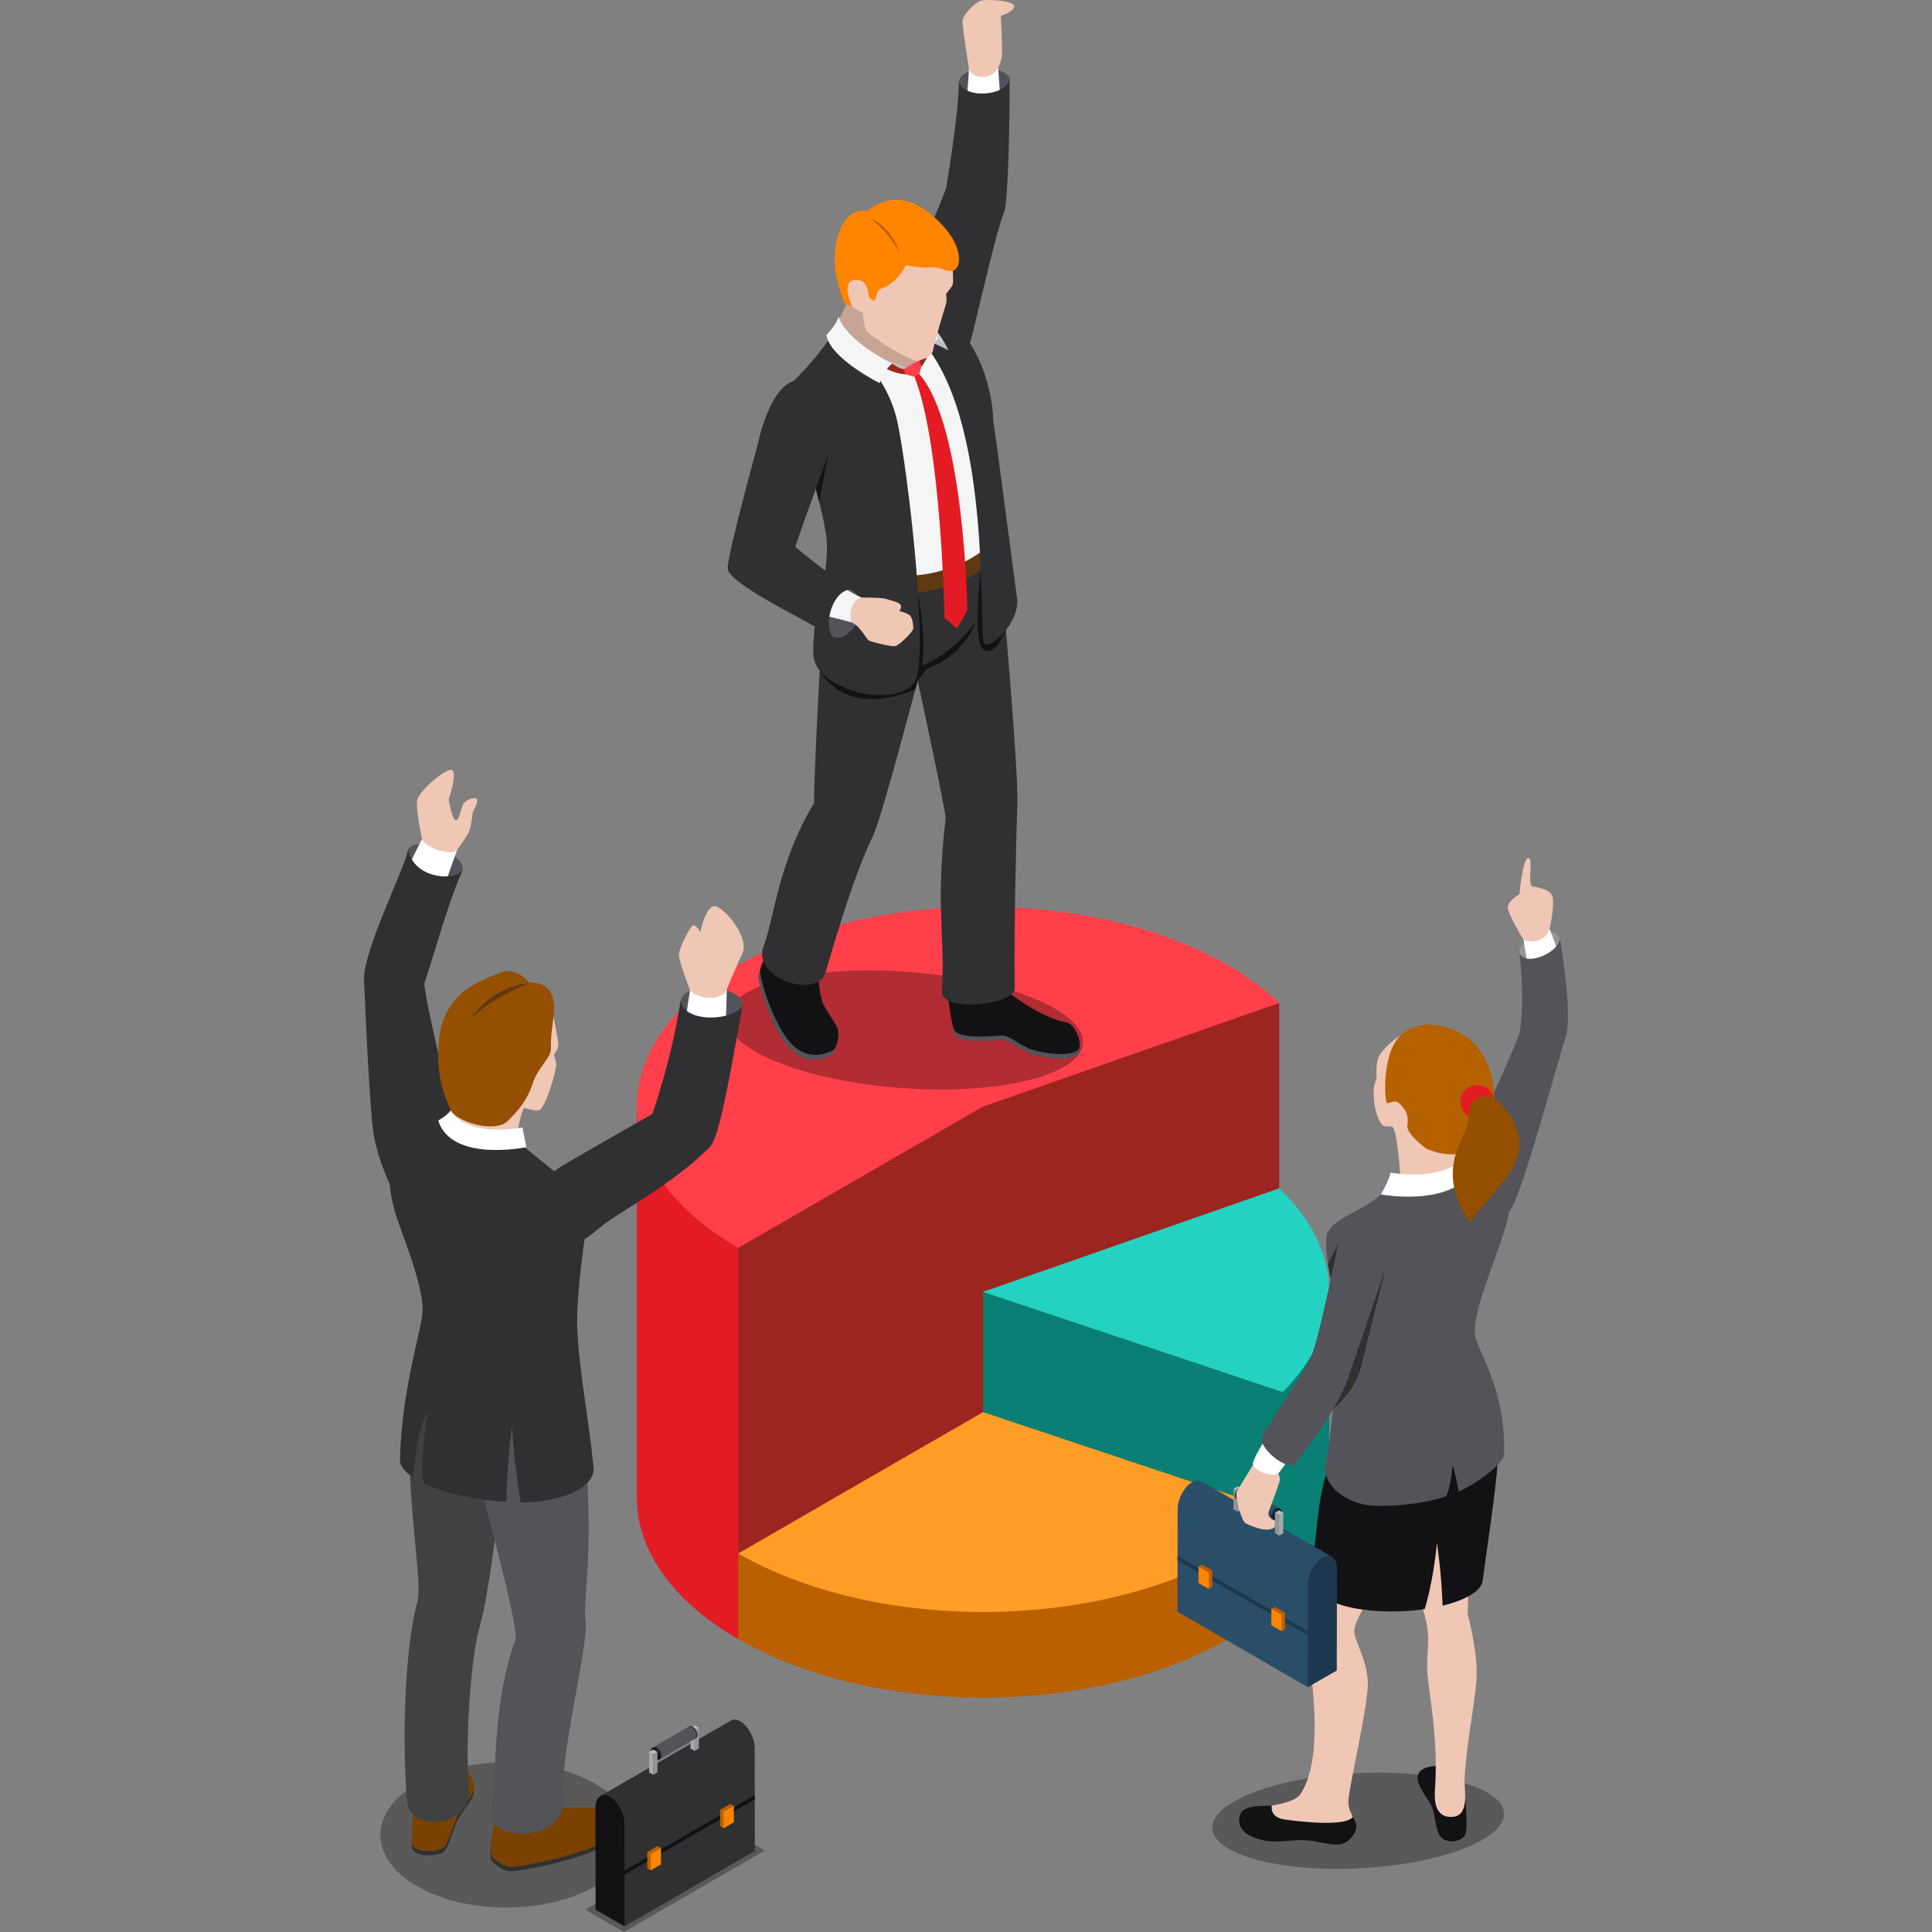 <?xml version="1.0" encoding="UTF-8"?>
<!DOCTYPE svg PUBLIC "-//W3C//DTD SVG 1.1//EN" "http://www.w3.org/Graphics/SVG/1.1/DTD/svg11.dtd">
<!-- Creator: CorelDRAW -->
<svg xmlns="http://www.w3.org/2000/svg" xml:space="preserve" width="10in" height="10in" version="1.1" style="shape-rendering:geometricPrecision; text-rendering:geometricPrecision; image-rendering:optimizeQuality; fill-rule:evenodd; clip-rule:evenodd"
viewBox="0 0 10000 10000"
 xmlns:xlink="http://www.w3.org/1999/xlink"
 xmlns:xodm="http://www.corel.com/coreldraw/odm/2003">
 <rect x="0" y="0" width="10000" height="10000" fill="#808080" stroke="none"/>
 <defs>
  <style type="text/css">
   <![CDATA[
    .fil3 {fill:#0A8074;fill-rule:nonzero}
    .fil26 {fill:#0F2034;fill-rule:nonzero}
    .fil9 {fill:#121214;fill-rule:nonzero}
    .fil23 {fill:#1D374E;fill-rule:nonzero}
    .fil25 {fill:#242424;fill-rule:nonzero}
    .fil4 {fill:#24D2C1;fill-rule:nonzero}
    .fil22 {fill:#2A4E68;fill-rule:nonzero}
    .fil12 {fill:#303033;fill-rule:nonzero}
    .fil28 {fill:#414042;fill-rule:nonzero}
    .fil8 {fill:#535359;fill-rule:nonzero}
    .fil15 {fill:#603913;fill-rule:nonzero}
    .fil27 {fill:#7A4100;fill-rule:nonzero}
    .fil19 {fill:#939598;fill-rule:nonzero}
    .fil21 {fill:#944F00;fill-rule:nonzero}
    .fil1 {fill:#9C251F;fill-rule:nonzero}
    .fil24 {fill:#A7A9AC;fill-rule:nonzero}
    .fil20 {fill:#B56100;fill-rule:nonzero}
    .fil5 {fill:#BA6000;fill-rule:nonzero}
    .fil17 {fill:#BCBEC0;fill-rule:nonzero}
    .fil14 {fill:#C7A496;fill-rule:nonzero}
    .fil16 {fill:#D1D3D4;fill-rule:nonzero}
    .fil0 {fill:#E31B25;fill-rule:nonzero}
    .fil10 {fill:#F0C6B4;fill-rule:nonzero}
    .fil13 {fill:whitesmoke;fill-rule:nonzero}
    .fil2 {fill:#FF3F4A;fill-rule:nonzero}
    .fil18 {fill:#FF8400;fill-rule:nonzero}
    .fil6 {fill:#FF9D26;fill-rule:nonzero}
    .fil11 {fill:white;fill-rule:nonzero}
    .fil7 {fill:black;fill-rule:nonzero;fill-opacity:0.302}
   ]]>
  </style>
 </defs>
 <g id="Layer_x0020_1">
  <g id="_2278143795296">
   <g>
    <g>
     <path class="fil0" d="M4329.74 6003.58l-1033.45 -274.68 0 2023.43c0,264.67 174.92,529.44 524.9,731.5l508.56 -2480.26z"/>
     <polygon class="fil1" points="3821.07,8483.9 5088.17,7752.33 6621.31,7216.36 6621.31,5191.55 3550.39,5925.05 3821.07,6459.03 "/>
     <path class="fil2" d="M5088.17 5727.53l1533.14 -535.98c-73.27,-69.62 -161.81,-135.33 -266.11,-195.49 -699.81,-403.92 -1834.3,-403.92 -2534.12,0 -699.81,404.02 -699.81,1059.05 0,1462.96l1267.1 -731.5z"/>
    </g>
    <g>
     <path class="fil3" d="M6880.06 6686.65l-1791.89 0 0 1065.69 1551.16 518.33c160.54,-159.82 240.66,-339.04 240.66,-518.33l0.07 -1065.69z"/>
     <path class="fil4" d="M6621.31 6150.74c338.94,322.56 344.75,729.02 18.02,1054.41l-1551.16 -518.43 1533.14 -535.97z"/>
    </g>
    <g>
     <path class="fil5" d="M6639.33 8270.76c-76.54,76.26 -171.27,147.98 -284.14,213.17 -699.71,404.02 -1834.3,404.02 -2534.12,0l0 -443.34 2818.26 -213.17 0 443.34z"/>
     <path class="fil6" d="M6639.33 7827.43c-76.54,76.26 -171.27,147.89 -284.14,213.17 -699.71,403.92 -1834.3,403.92 -2534.12,0l1267.1 -731.57 1551.16 518.39z"/>
    </g>
   </g>
   <g>
    <path class="fil7" d="M5604.95 5400.25c-12.45,165.74 -434.94,269.21 -944.02,230.99 -508.87,-38.15 -911.41,-203.51 -898.85,-369.41 12.56,-165.63 434.94,-269.14 944.09,-230.89 508.87,38.08 911.27,203.47 898.78,369.31z"/>
    <path class="fil8" d="M5168.19 5119.11c168.11,142.07 311.83,192.5 345.23,194.67 53.7,3.2 92.64,121.5 67.18,144.17 -35.39,31.58 -147.98,25.31 -236.56,-1.28 -65.53,-19.57 -117.95,-76.26 -160.75,-73.54 -75.81,4.81 -234.09,20.12 -249.39,-39.97 -15.48,-60.27 48.61,-143.62 48.61,-143.62 0,0 129.96,-138.59 185.69,-80.43z"/>
    <path class="fil9" d="M5168.19 5095.78c168.11,142.07 311.83,192.6 345.23,194.6 53.7,3.27 92.64,121.67 67.18,144.17 -35.39,31.68 -147.98,25.32 -236.56,-1.17 -65.53,-19.68 -117.95,-76.37 -160.75,-73.54 -75.81,4.81 -234.09,20.12 -249.39,-40.04 -15.48,-60.16 -25.31,-148.54 -25.31,-148.54 0,0 203.88,-133.61 259.61,-75.47z"/>
    <path class="fil8" d="M4963.03 424.57c0,0 1.37,-63.98 131.17,-68.45 108.77,-3.82 130.96,45.61 130.96,45.61l-5.09 97.28 -247.64 25.77 -9.39 -100.21z"/>
    <path class="fil10" d="M5015.18 356.74c0,0 -34.13,-214.61 -33.3,-247.91 0.89,-33.23 61.54,-90.92 90.57,-103.41 28.93,-12.45 175.02,-3.27 176.46,26.11 1.44,29.48 -68.63,49.98 -68.63,49.98 0,0 8.84,170.76 5.64,204.95 -2.99,34.4 -19.68,63.7 -19.68,63.7l-9.73 74.37 -138.15 5.74 -3.2 -73.55z"/>
    <path class="fil11" d="M5001.35 538.16c0,0 11.56,-120.4 13.83,-181.39 20.47,57.07 120.05,57.07 151.08,-6.57 5.37,67.18 13.93,194.43 13.93,194.43l-134.54 37.05 -44.31 -43.52z"/>
    <path class="fil12" d="M4629.18 1583.18c0,0 187.75,-394.46 267.66,-607.9 0,0 66.19,-388.99 66.19,-550.83 35.94,95.46 262.22,68.63 262.22,-22.84 2.37,225.52 -7.74,648.77 -27.48,695 -48.61,115.86 -161.37,645.19 -190.78,726.48 -28.31,78.63 -250.74,-104.3 -250.74,-104.3l-127.07 -135.6z"/>
    <path class="fil12" d="M4726.94 3417.93c0,0 159.2,728.75 167.94,817.05 -54.52,454.17 -0.55,624.89 -20.19,892.04 -8.84,121.15 378.08,71.34 377.26,-9.74 -3.92,-341.2 8.19,-777.63 13.93,-960.67 5.92,-183.11 -82.46,-1163.45 -82.46,-1163.45l-456.48 424.76z"/>
    <polygon class="fil13" points="4408.93,1828.1 4676.79,1857.58 4829.59,1706.88 4953.19,1840.38 5070.8,2181.07 5141.76,2950.75 4963.85,3090.28 4607.72,3070.91 4583.5,2208.07 "/>
    <polygon class="fil14" points="4380.82,1575.16 4334.66,1673.65 4344.77,1731.33 4504.59,1863.7 4642.12,1920.12 4737.57,1920.12 4801.21,1829.27 4832.41,1694.77 4423.58,1493.53 "/>
    <path class="fil8" d="M4322.76 5342.19c14.76,30.48 4.81,106.67 -25.11,121.78 -140.9,68.07 -225.9,-44.13 -259.85,-102.13 -26.49,-45.51 -89.37,-166.83 -113.14,-301.27 -2.82,-15.93 10.94,-43.96 26.93,-63.09l371.17 344.71z"/>
    <path class="fil9" d="M4233.83 5042.46c0,0 7.02,117.13 28.21,157.1 21.12,39.97 58.79,92.91 70.56,117.41 14.65,30.58 4.81,106.67 -25.11,121.77 -145.99,68.18 -226.07,-44.13 -259.95,-102.2 -26.39,-45.33 -89.37,-166.73 -113.04,-301.17 -6.92,-39.21 64.7,-146.81 64.7,-146.81l98.65 64.54 135.98 89.37z"/>
    <path class="fil9" d="M4749.79 3522.88c0,0 25.56,-34.57 46.4,-59.99 210.7,-82.18 249.46,-240.73 249.46,-240.73l-336.39 149.36 -25.66 82.83 66.19 68.52z"/>
    <path class="fil12" d="M4245.67 3411.29c0,0 -33.4,610.35 -31.96,745.23 -187.2,311.28 -202.51,583.31 -262.3,745.05 -59.44,161.74 280.59,274.33 322.11,130.24 124.97,-434.6 201.79,-617.91 245.65,-706.29 43.96,-88.2 251.22,-880.76 251.22,-880.76 0,0 337.11,-108.94 409.83,-569.2 15.55,-47.4 -32.78,0 -32.78,0l-199.14 98.04 -221.36 55.52 -268.04 -35.95 -213.24 418.12z"/>
    <path class="fil15" d="M4674.97 2980.17c0,0 240.28,13.93 435.49,-149.36 0,0 1.1,69.24 4.47,83.9 -158.44,158.55 -431.4,156.11 -431.4,156.11l-8.56 -90.64z"/>
    <path class="fil9" d="M5076.44 2948.59c0,0 -41.04,353.69 7.84,407.67 57.52,63.81 122.43,-94.39 122.43,-94.39l-130.27 -313.27z"/>
    <path class="fil12" d="M4784.01 1779.39c362.5,435.7 274.85,1529.32 310.9,1553.43 35.84,23.84 173.03,-100.03 170.83,-224.52 -45.24,-335.11 -105.95,-812.41 -124.87,-931.08 -1.55,-170.21 -95.66,-506.05 -337.39,-572.2l-19.47 174.37z"/>
    <path class="fil9" d="M4242.57 3470.08c0,0 123.59,256.31 495.59,96.66l11.66 -43.79c0,0 65.15,-76.37 2.1,-456.34 -13.35,-16.65 -509.35,403.47 -509.35,403.47z"/>
    <path class="fil12" d="M4085.81 1991.46c127.07,-114.03 215.24,-249.67 215.24,-249.67 0,0 268.93,116.03 342.58,436.04 51.05,222.7 174.03,1251.17 87.82,1357.57 -111.49,138.15 -517.71,30.31 -521.7,-148.64 -5.26,-229.44 75.81,-364.6 70.28,-570.2 -2.72,-100.76 -70.28,-333.4 -70.28,-333.4 -27.9,-188.89 -125.93,-432.16 -123.94,-491.7z"/>
    <path class="fil8" d="M4404.93 3051.06c0,0 102.13,53.08 31.03,171.04 -63.43,105.3 -124.97,74.92 -124.97,74.92l-83.38 -74.92 -17.92 -131.78 126.8 -79.19 68.45 39.94z"/>
    <path class="fil10" d="M4408.93 3222.09c48.95,22.02 71.55,85.65 90.74,94.29 19.2,8.63 115.86,32.41 135.7,27.59 19.85,-4.92 90.37,-74.16 91.57,-90.02 1.27,-15.93 -4.09,-56.69 -17.3,-68.8 -13.28,-12.01 -56.24,-23.77 -56.24,-23.77 0,0 15.31,-11.83 9.01,-28.59 -6.3,-16.75 -53.42,-24.66 -75.27,-32.57 -21.74,-8.02 -128.14,-7.36 -128.14,-7.36l-71.89 -21.84 -50.6 106.02c-0.04,-0.1 56.59,29.03 72.41,45.06z"/>
    <path class="fil13" d="M4318.28 3007.82c0,0 75.99,57.24 140.62,85 -70.62,15.93 -59.06,123.77 -49.98,129.34 -26.31,-9.84 -195.22,-48.43 -195.22,-48.43l28.59 -145.44 75.99 -20.47z"/>
    <g>
     <path class="fil0" d="M4733.41 1950.42c141.17,356.14 155,1247.63 155,1247.63l65.53 55.8 53.15 -94.29c0,0 -13.76,-959.12 -248.91,-1223.13 -7.57,-16.58 -26.66,-16.37 -26.66,-16.37 0,0 5.88,20.26 1.89,30.37z"/>
     <path class="fil16" d="M4908.33 1812.79c0,0 -47.16,-113.59 -152.01,-187.85 3.71,27.38 52.25,111.31 52.25,111.31l99.76 76.54z"/>
     <path class="fil17" d="M4854.43 1753.01c31.13,9.91 53.87,59.78 53.87,59.78 0,0 -61.99,-31.68 -82.56,-38.22l28.69 -21.57z"/>
     <path class="fil1" d="M4757.97 1863.7c0,0 34.85,-28.41 34.13,-47.5 2.37,-5.74 8.63,-10.46 10.66,-8.19 6.57,42.41 -33.85,90.3 -33.85,90.3l-13.11 -17.37 2.17 -17.24z"/>
     <path class="fil13" d="M4740.12 1890.09c0,0 48.78,-130.68 -47.68,-343.41 0,0 131.34,148.64 162.02,206.43 -43.24,47.23 -114.34,136.98 -114.34,136.98z"/>
     <path class="fil1" d="M4676.79 1910.83c0,0 -82.46,-36.22 -100.76,-52.98 -20.4,-2.72 -26.66,22.94 -22.67,27.38 55.97,48.33 136.26,52.7 136.26,52.7l2.72 -19.47 -15.55 -7.63z"/>
     <path class="fil17" d="M4617.45 1881.63c63.6,47.33 90.57,23.67 90.57,23.67 0,0 -157.1,-46.68 -252.94,-105.57 35.5,63.09 119.06,84.11 119.06,84.11 0,0 18.92,0.62 43.31,-2.2z"/>
     <polygon class="fil2" points="4676.79,1910.83 4757.97,1863.7 4768.88,1898.28 4758.07,1936.49 4733.41,1950.42 4689.62,1938.04 "/>
     <path class="fil13" d="M4277.52 1734.09c0,0 54.52,-56.62 63.26,-95.29 40.87,128.62 276.67,242.93 276.67,242.93 -46.61,39.7 -64.64,101.37 -64.64,101.37 0,0 -256.37,-128.07 -275.3,-249.02z"/>
    </g>
    <path class="fil10" d="M4931.17 1394.33c0,0 4.81,63.7 0,78.46 -5.09,14.76 -34.3,47.78 -34.3,47.78 0,0 5.47,31.3 0,51.15 -5.54,19.75 -54.07,174.37 -68.73,245.92 -5.37,26.59 -70.73,54.42 -88.93,48.95 -80.19,-23.56 -236.08,-132.06 -252.49,-151.08 -16.37,-18.92 -21.12,-97.21 -21.12,-97.21 0,0 -35.67,-13.11 -56.52,-35.06 -20.74,-14.76 -29.2,-39.21 -29.2,-39.21l-18.02 -108.67 134.06 -132.33 385.48 0 49.78 91.3z"/>
    <path class="fil18" d="M4689.62 1372.2c0,0 62.43,15.93 127.52,12.28 64.87,-3.72 89.74,34.85 125.04,11.94 35.5,-22.84 48.88,-149.19 -133.78,-295.08 -182.49,-145.82 -318.09,-8.84 -318.09,-8.84 -115.69,-23.02 -164.74,121.15 -169.56,225.8 -4.92,104.57 28.86,190.67 41.42,229.72 12.45,39.22 46.78,34.95 46.78,34.95 0,0 -56.9,-121.95 12.28,-133.61 69.35,-11.73 73,66.19 76.09,82.01 2.93,16.03 18.3,23.29 28.14,24.56 9.84,1.27 8.84,-53.59 31.13,-60.17 85.52,-24.63 133.02,-123.56 133.02,-123.56z"/>
    <path class="fil5" d="M4505.41 1130.48c0,0 108.67,37.6 151.26,182.11 -49.95,-107.94 -151.26,-182.11 -151.26,-182.11z"/>
    <polygon class="fil9" points="4222.72,2530.02 4240.64,2598.98 4285.78,2356.26 4230.19,2380.76 "/>
    <path class="fil12" d="M4167.2 1968.62c-175.4,-38.15 -245.92,334.94 -245.92,334.94 0,0 -155.9,563.83 -154.56,638 1.82,83.83 446.98,287.78 544.26,355.41 -52.25,-62.98 -0.89,-243.55 93.94,-245.92 -91.46,-72.61 -133.98,-89.81 -288.88,-221.36 36.39,-108.67 172.82,-482 172.82,-482 0,0 97.31,-331.47 -121.67,-379.08z"/>
   </g>
   <g>
    <path class="fil7" d="M7784.38 9384.41c7.09,135.81 -325,263.67 -741.78,285.51 -416.95,22.02 -760.6,-70.28 -767.79,-206.15 -7.09,-135.81 325,-263.57 741.78,-285.62 417.02,-21.81 760.7,70.45 767.79,206.26z"/>
    <path class="fil19" d="M7864.46 4931.53c0,0 -13.93,-32.3 68.63,-81.56 106.02,-63.16 140.45,5.74 140.45,5.74l5.47 79.36 -190.06 71.62 -24.49 -75.16z"/>
    <path class="fil10" d="M7885.86 4864.52c0,0 -83.18,-135.88 -81.56,-169.28 1.44,-33.3 60.27,-66.7 60.27,-66.7 0,0 16.37,-194.67 48.23,-187.3 24.04,5.54 -7.36,126.8 17.09,147.16 8.29,1.1 86.65,9.11 103.85,46.68 17.2,37.39 -13,173.93 -13,173.93l8.63 61.26 -109.11 47.88 -34.4 -53.63z"/>
    <path class="fil11" d="M7907.15 4996.85l-21.19 -132.33c0,0 97.21,37.6 134.88,-55.52 21.19,49.88 46.68,127.41 46.68,127.41l-95.67 70.28 -64.7 -9.83z"/>
    <path class="fil8" d="M7670.18 5786.87c0,0 129.96,-265.6 194.32,-436.97 17.37,-99.83 20.46,-223.98 0,-418.4 28.76,76.81 209.04,-2.27 209.04,-75.81 20.47,121.43 62.81,414.75 30.58,510.42 -32.5,95.67 -238.01,865.55 -293.08,904.15 -55.07,38.59 -177.57,-105.85 -177.57,-105.85l36.7 -377.53z"/>
    <path class="fil9" d="M7447.27 9140.86c0,0 -57.17,-3.54 -89.37,20.85 -60.06,45.34 27.48,134.78 50.26,183.86 22.67,48.95 18.85,109.87 41.59,151.08 22.67,41.31 92.39,47.4 130.61,6.3 21.19,-22.84 3.47,-199.24 3.47,-199.24l-136.56 -162.85z"/>
    <path class="fil10" d="M7349.17 8286.86c0,0 32.78,79.46 40.87,156.11 8.19,76.81 -7.85,124.25 -1.65,218.88 6.19,94.56 57.52,335.67 39.22,595.52 -3.2,44.41 -8.57,150.74 87,146.98 95.66,-3.71 63.26,-138.25 66.19,-196.04 9.73,-200.86 60.99,-419.12 62.43,-546.46 1.72,-127.42 -46.61,-308.8 -46.61,-308.8l12.21 -482 -273.4 33.41 13.76 382.41z"/>
    <path class="fil9" d="M6582.92 9345.54c-8.08,2.37 -137.25,-5.75 -159.37,36.67 -21.95,42.52 -16.76,114.03 111.93,142.24 78.36,17.09 142.07,-1.82 208.25,0 66.26,1.72 134.06,26.04 185.48,22.84 51.53,-3.2 90.09,-60.33 90.64,-89.09 0.45,-21.67 -8.56,-37.87 -18.2,-56.07l-418.74 -56.59z"/>
    <path class="fil10" d="M7001.77 9402.26c-9.74,-18.37 -20.13,-38.94 -22.67,-68.8 -4.92,-60.06 106.77,-511.04 100.58,-629.99 -6.09,-118.85 -68.8,-208.43 -69.9,-260.47 -1.27,-51.87 91.85,-194.04 91.85,-194.04 0,0 -265.83,-170.38 -285.51,-95.67 -19.57,74.65 -55.14,147.09 -67.35,204.5 -12.28,57.79 144.61,692.9 -19.57,931.36 -27.11,39.32 -138.08,54.07 -146.26,56.41 0,0 -14.48,61.71 68.63,72.62 344.75,45.96 350.22,-15.93 350.22,-15.93z"/>
    <path class="fil9" d="M6867.33 7619.45c-60.61,198.04 -42.31,324.94 -85.11,503.12 -24.83,103.2 92.4,173.93 212.8,198.69 121.15,24.83 259.3,24.83 379.08,7.57 0,0 43.69,-133.5 63.43,-343.41 26.93,187.48 29.14,325.56 29.14,325.56 116.78,-28.48 200.85,-74.92 207.7,-129.51 14.55,-118.51 67.18,-453.8 79.19,-627.44 16.82,-240.38 -164.19,-477.02 -164.19,-477.02l-483.55 42.52c-0.04,-0.1 -190.88,380.42 -238.49,499.93z"/>
    <path class="fil8" d="M7147.28 6182.25c-97.76,93.12 -253.76,120.23 -279.98,211.69 -26.21,91.57 74.92,457.44 74.92,457.44 0,0 -48.88,588.13 -79.36,712.48 -30.31,124.05 111.14,225.73 253.56,230 133.78,4.2 271.24,-16.93 369.96,-49.06 0,0 27.76,-63.98 31.03,-160.2 16.75,38.6 32.68,135.98 32.68,135.98 133.26,-62.54 234.36,-157.38 235.26,-190.06 9.84,-365.53 -152.01,-544.44 -152.01,-640.03 0,-155 163.91,-492.22 177.57,-620.35 13.48,-128.07 -119.06,-239.11 -119.06,-239.11l-197.42 68.63 -231.99 22.84c0.24,0.14 -21.22,27.62 -115.17,59.75z"/>
    <path class="fil10" d="M7165.95 5828.01c14.38,6.64 39.42,-2.44 45.34,8.46 25.56,47.16 37.87,271.51 37.87,271.51l168.66 14.66 173.1 -60.44 0 -174.85 -153.35 -184.66 -232.99 40.87 -38.63 84.45z"/>
    <path class="fil11" d="M7633.47 6054.01c-24.28,-19.74 -27.76,-86.55 -27.76,-86.55 0,0 -91.09,151.25 -408.39,102.2 -9.39,47.33 -50.05,112.48 -50.05,112.48 0,0 357.06,69.52 486.2,-128.14z"/>
    <path class="fil10" d="M7269.98 5349.93c0,0 -66.43,25.32 -126.69,106.95 -25.83,35.4 -17.92,120.95 -17.92,120.95 0,0 -15.55,40.14 -15.55,71.07 0,119.61 40.21,179.12 56.14,179.12 16.03,0 76.2,-21.4 76.2,-21.4 0,0 17.2,31.75 74.37,-5.81 19.3,-12.66 71.89,-128.62 71.89,-128.62l-48.95 -190.06 -69.49 -132.2z"/>
    <path class="fil20" d="M7733.23 5680.74c0,-217.44 -135.16,-308.08 -135.16,-308.08 0,0 -182.59,-137.43 -334.67,-25.22 -113.59,83.66 -97.11,346.23 -85.72,359.33 11.45,13.21 36.6,-23.77 69.62,8.19 28.41,27.76 46.33,62.61 37.05,107.5 -9.39,44.96 96.94,121.67 96.94,121.67 0,0 102.75,56.24 233.81,16.93 26.04,-8.08 118.13,-62.88 118.13,-280.32z"/>
    <path class="fil0" d="M7733.23 5702.69c0,47.89 -38.87,86.65 -86.65,86.65 -47.68,0 -86.65,-38.77 -86.65,-86.65 0,-47.68 38.94,-86.55 86.65,-86.55 47.78,0 86.65,38.84 86.65,86.55z"/>
    <path class="fil21" d="M7604.17 5759.93c4.75,-105.4 118.78,-96.83 139.52,-71 20.95,25.66 129.96,115.86 120.22,254.04 -9.84,138.15 -216.99,308.46 -252.49,385.55 -49.06,-56.35 -104.2,-173.92 -89.47,-292.87 14.86,-118.71 77.22,-170.31 82.21,-275.71z"/>
    <g>
     <path class="fil22" d="M6170.61 7671.43c21.47,-12.38 40.97,-11.28 54.7,-0.28l668.13 386.82 -124.52 674.77 -674.22 -390.53 0.72 -530.26c0,-53.32 33.68,-116.31 75.2,-140.52z"/>
     <path class="fil23" d="M6844.84 8062.24c40.97,-23.94 74.92,0.83 75.09,54.35l-0.82 530.06 -150.26 86.1 0.72 -529.71c0.1,-53.7 34.06,-117.13 75.27,-140.8z"/>
     <polygon class="fil23" points="6769.3,8465.15 6094.97,8075.62 6095.07,8053.5 6769.23,8443.31 "/>
     <g>
      <polygon class="fil5" points="6274.63,8129.04 6274.53,8213.76 6256.44,8224.53 6203.46,8109.02 6221.76,8098.56 "/>
      <polygon class="fil18" points="6256.44,8224.53 6203.29,8193.68 6203.46,8109.02 6256.54,8139.87 "/>
     </g>
     <g>
      <polygon class="fil5" points="6651.72,8348.02 6651.51,8432.68 6633.69,8442.86 6580.55,8327.63 6599.02,8317.17 "/>
      <polygon class="fil18" points="6633.69,8442.86 6580.44,8412.11 6580.55,8327.63 6633.87,8358.21 "/>
     </g>
     <g>
      <g>
       <polygon class="fil17" points="6428.19,7706.27 6406.42,7718.48 6384.68,7706.1 6406.35,7693.34 "/>
       <polygon class="fil24" points="6428.09,7812.05 6406.25,7824.33 6406.42,7718.48 6428.19,7706.27 "/>
       <polygon class="fil19" points="6406.25,7824.33 6384.57,7812.05 6384.68,7706.1 6406.42,7718.48 "/>
      </g>
      <g>
       <path class="fil23" d="M6433.56 7697.54l7.09 3.72c-4.54,-2.55 -10.94,-1.82 -17.65,1.82 -13.76,8.02 -24.56,27.31 -24.77,43.13 -0.1,8.29 2.72,13.66 7.29,16.2l-6.74 -4.09c-4.92,-2.44 -7.57,-8.02 -7.36,-15.93 -0.17,-16.1 10.73,-35.4 24.56,-42.96 6.57,-4.27 13.11,-4.54 17.58,-1.89z"/>
       <path class="fil25" d="M6447.73 7717.83c0,15.55 -10.94,35.06 -24.77,43.14 -13.93,7.57 -24.67,1.27 -24.77,-14.65 0.17,-15.83 11.01,-35.12 24.77,-43.14 13.96,-7.81 24.87,-1.55 24.77,14.65z"/>
       <path class="fil22" d="M6440.75 7701.28l185.31 107.4 0 2.44c1.55,2.44 2.2,6.74 2.2,11.28 0.1,15.55 -11.11,35.05 -24.77,42.86 -3.82,2.2 -7.84,3.2 -11.18,2.99l-1.93 1.44 -184.93 -107.29c-4.54,-2.44 -7.36,-7.91 -7.3,-16.2 0.17,-15.82 11.01,-35.12 24.77,-43.13 6.88,-3.61 13.24,-4.33 17.82,-1.79z"/>
       <path class="fil23" d="M6618.49 7804.59l7.09 4.09c-4.47,-2.55 -10.73,-2.27 -17.58,1.93 -13.48,7.57 -24.83,27.04 -25.04,43.03 0.1,7.91 2.82,13.38 7.57,16.1l-7.36 -4.09c-4.37,-2.82 -7.19,-8.19 -7.09,-16.65 0,-15.48 11.28,-34.67 25.04,-42.8 6.81,-4.09 13.11,-4.37 17.37,-1.61z"/>
       <path class="fil26" d="M6632.76 7824.67c-0.17,16.03 -11.11,34.95 -24.83,42.96 -13.56,8.19 -25.04,1.38 -25.04,-14 0.17,-16.03 11.56,-35.5 25.04,-43.03 13.76,-8.39 24.83,-1.65 24.83,14.07z"/>
      </g>
      <g>
       <polygon class="fil17" points="6642.06,7829.87 6620.48,7842.43 6598.85,7829.97 6620.48,7817.42 "/>
       <polygon class="fil24" points="6642.06,7935.82 6620.14,7948.37 6620.48,7842.43 6642.06,7829.87 "/>
       <polygon class="fil19" points="6620.14,7948.37 6598.85,7935.99 6598.85,7829.97 6620.48,7842.43 "/>
      </g>
     </g>
    </g>
    <path class="fil10" d="M6491.42 7572.29c0,0 -78.19,129.07 -89.47,146.27 -11.39,17.09 21.3,154.45 45.79,166.39 127.07,61.33 151.08,17.1 151.08,17.1l0 -32.3c0,0 -43.14,-12.93 -31.96,-45.33 14,-39.59 57.62,-150.91 58.17,-167.46 0.55,-16.58 -17.2,-46.06 -17.2,-46.06l-116.41 -38.6z"/>
    <path class="fil11" d="M6564.96 7427.78c0,0 -57.69,80.91 -78.74,139.97 -14.38,40.49 108.32,88.2 133.98,54.8 25.66,-33.3 68.52,-95.56 68.52,-95.56l-123.77 -99.21z"/>
    <path class="fil12" d="M6900.46 7293.35c0,0 113.14,-95.56 140.45,-205.23 27.38,-109.39 130.61,-523.8 130.61,-523.8l-244.1 -131.89 -53.8 111.76 14 77.81 59.51 290.78 -88.48 234.36 41.8 146.2z"/>
    <path class="fil8" d="M7131.83 6276.26c-153.56,-39.22 -198.86,128.07 -198.86,128.07 0,0 -106.78,535.25 -147.54,620.19 -40.76,85 -220.53,352.97 -251.67,408.49 -31.03,55.52 135.43,190.95 173.2,140.52 37.67,-50.43 216.17,-279.22 271.24,-441.14 54.97,-162.02 207.33,-609.96 207.33,-609.96 0,0 68.15,-215.03 -53.7,-246.16z"/>
   </g>
   <g>
    <g>
     <path class="fil7" d="M3080.22 9763.31c-254.28,146.89 -666.59,146.89 -920.8,0 -254.28,-146.81 -254.28,-384.82 0,-531.54 254.21,-146.89 666.48,-146.81 920.7,0 254.28,146.81 254.28,384.72 0.1,531.54z"/>
     <path class="fil12" d="M2166.06 9385.5c0,0 -36.32,131.61 -33.13,175.92 4.37,56.42 144,46.61 166.01,22.12 22.12,-24.56 45.51,-106.67 66.25,-155.73 20.85,-48.95 82.01,-105.3 87,-146.99 3.54,-30.03 -9.74,-80.91 -43.24,-91.57 -33.5,-10.56 -97.76,-5.37 -97.76,-5.37l-145.13 201.61z"/>
     <path class="fil27" d="M2139.68 9356.75c0,0 -9.91,138.42 -6.74,182.66 4.37,56.34 144,46.5 166.01,22.01 22.12,-24.49 45.51,-106.67 66.25,-155.62 20.85,-49.05 82.01,-105.4 87,-147.09 3.54,-29.93 -9.74,-80.91 -43.24,-91.36 -33.5,-10.67 -97.76,-5.37 -97.76,-5.37l-171.52 194.77z"/>
     <path class="fil12" d="M2890.99 9375.05c137.63,12.21 212.24,-10.01 244.37,21.84 32.23,32.03 56.41,104.47 -23.84,162.47 -80.29,57.96 -421.22,131.17 -476.29,125.97 -37.77,-3.82 -89.2,-44.52 -94.12,-61.33 -15.1,-51.53 23.94,-186.2 23.94,-186.2l56.24 18.65c0,-0.04 176.78,-89.68 269.69,-81.39z"/>
     <path class="fil27" d="M2893.09 9352.45c137.43,12.38 212.07,-10.11 244.2,21.74 32.23,31.96 56.42,104.47 -23.77,162.47 -80.29,57.89 -421.12,131.16 -476.19,125.8 -37.87,-3.65 -89.09,-44.24 -94.19,-61.26 -15.1,-51.43 24.04,-186.13 24.04,-186.13l56.24 18.57c-0.1,0 176.81,-89.54 269.65,-81.18z"/>
     <path class="fil8" d="M2113.09 4395.35c0,0 22.94,-51.77 149.81,-8.36 152.01,52.05 131.23,119.5 131.23,119.5l-45.78 85.72 -256.48 -58.79 21.22 -138.08z"/>
     <path class="fil10" d="M2184.81 4343.47c0,0 -35.94,-159.27 -24.28,-205.33 11.66,-45.89 153.28,-170.38 180.11,-151.26 26.87,18.92 -18.47,150.74 -18.47,150.74 0,0 17.75,104.68 35.67,107.94 17.65,2.92 24.29,-42.42 36.22,-75.54 12.21,-32.95 66.63,-47.16 75.16,-33.57 8.57,13.48 -22.12,66.18 -22.12,66.18 0,0 -7.84,76.64 -18.37,100.48 -10.18,24.11 -62.54,95.56 -62.54,95.56l-40.21 78.46 -158.1 -42.86 16.93 -90.81z"/>
     <path class="fil11" d="M2120.55 4472.06c0,0 34.3,-74.27 64.26,-128.52 8.84,42.79 160.09,92.46 181.39,54.97l-59.51 167.01 -123.77 -16.2 -62.37 -77.26z"/>
     <path class="fil12" d="M2015.26 6125.73c0,0 -58.89,-127.35 -80.29,-248.36 -21.12,-120.88 -44.07,-648.67 -50.6,-802.4 -6.47,-153.56 205.88,-566.93 228.72,-679.69 22.94,147.09 228.72,169.93 281.04,111.21 -73.54,158.44 -148.64,441.13 -197.59,582.86 3.2,104.85 173.03,784.65 173.03,784.65l-209.04 163.36 -145.27 88.37z"/>
     <path class="fil28" d="M2216.11 7202.5c0,0 -100.58,223.97 -99.38,284.24 8.84,421.22 68.07,707.18 43.86,801.47 -85.83,333.3 -70.35,894.93 -51.26,1049.04 17.1,140.07 340.93,131.23 317.75,-90.85 -19.2,-183.21 3.92,-650.94 56.89,-830.7 53.15,-179.84 121.16,-800.92 121.16,-800.92l-256.31 -434.43 -132.71 22.15z"/>
     <path class="fil8" d="M2748.65 7675.52l-53.08 -358.61 -105.3 -18.85 -5.02 383.28 -101.3 2.92c0,0 205.88,743.68 183.93,803.29 -125.15,341.48 -95.74,734.39 -123.5,891.32 -27.86,156.89 388.54,163.19 370.44,-68.63 -18.02,-231.81 133.61,-790.01 115.69,-927.33 -13.65,-104.47 35.67,-268.59 6.92,-781l-288.78 73.61z"/>
     <path class="fil12" d="M2268.16 5799.25c0,0 -115.24,-16.03 -195.87,89.47 -95.56,124.97 -47.06,317.2 -25.31,393.29 21.84,76.09 138.07,347.95 140.96,492.11 2,94.94 -105.85,382.9 -118.06,779.83 -1.82,31.58 27.76,65.7 66.8,92.4 6.57,4.54 11.56,-232.2 76.92,-339.93 -35.85,230.37 -28.76,365.97 -18.85,370.89 113.42,55.42 278.77,86.83 426.21,97.01 0,0 1.93,-196.7 29.69,-396.83 8.29,196.87 44.96,399.55 44.96,399.55 211.52,-0.38 387.09,-79.02 376.7,-181.49 -29.58,-289.71 -81.73,-539.45 -85,-744.4 -3.37,-205.16 62.06,-594.8 62.06,-594.8l-181.11 -193.67 -151.74 -123.49 -134.54 -50.5 -143.61 -0.07 -107.94 -65.63 -62.26 -23.74z"/>
     <path class="fil10" d="M2714.42 5726.98c-26.21,54.87 -36.67,142.24 -36.67,142.24l-121.77 19.68 -225.63 -99.76 12.28 -66.91 76.81 -68.73 276.12 4.2c0,-0.07 28.59,47.98 18.85,69.28z"/>
     <path class="fil8" d="M3523.18 5176.9c0,0 14.76,-74.09 169.83,-61.71 155.35,12.28 151.19,88.54 151.19,88.54l-37.87 128.69 -283.14 -19.57 0 -135.94z"/>
     <path class="fil10" d="M3572.13 5125.3c0,0 -60.78,-150.81 -57.96,-186.69 2.82,-35.84 57.89,-143.34 73.55,-148.81 15.76,-5.26 36.67,35.12 36.67,35.12 0,0 29.58,-141.17 76.98,-134.71 47.33,6.57 182.83,163.36 139.63,248.57 -18.57,36.33 -79.19,181.76 -79.19,181.76l-10.67 79.29 -159.37 10.73 -19.64 -85.28z"/>
     <path class="fil11" d="M3551.28 5267.54c0,0 9.39,-81.46 20.85,-142.24 46.61,55.14 172.1,52.32 189.68,-4.65l-4.65 177.47 -122.5 23.22 -83.38 -53.8z"/>
     <path class="fil12" d="M2915.28 6030.96c0,0 201.06,-117.57 460.92,-264.67 0,0 99.76,-278.22 146.98,-589.4 11.56,118.5 271.24,111.87 321.02,26.87 -78.36,428.96 -122.43,686.16 -172.37,735.66 -198.42,197.14 -475.02,339.04 -555.48,405.29 -155,127.59 -269.69,200.86 -370.17,2.37 -86,-170.14 169.11,-316.13 169.11,-316.13z"/>
     <path class="fil10" d="M2859.58 5236.24c0,0 32.78,156.17 30.48,177.02 -2.2,20.85 -19.4,35.67 -21.85,45.89 -2.44,10.46 10.39,24.04 10.39,54.07 0,29.93 -53.59,220.09 -87.65,232.26 -33.85,12 -167.28,-39.97 -167.28,-39.97l71.89 -435.5 164.02 -33.78z"/>
     <path class="fil21" d="M2740.19 5086.5c0,0 77.98,-10.66 111.49,53.97 39.21,75.44 -4.2,165.84 0,284.24 1.93,52.98 -64.16,91.92 -94.74,184.66 -30.58,92.64 -82.73,146.16 -127.42,191.5 -69.52,70.17 -275.4,0.44 -298.17,-57.34 -22.84,-57.89 -81.84,-170.28 -57.35,-374.81 28.66,-239.11 225.52,-295.7 311.35,-332.92 85.82,-37.01 154.83,50.7 154.83,50.7z"/>
     <path class="fil15" d="M2439.91 5269.91c105.57,-104.3 294.42,-180.49 294.42,-180.49 0,0 -179.19,7.84 -294.42,180.49z"/>
     <path class="fil11" d="M2268.16 5799.25c46.78,-24.56 64.64,-52.04 64.64,-52.04 0,0 54.52,137.87 371.78,88.82 9.39,47.33 19.57,101.75 19.57,101.75 0,0 -388.54,80.91 -456,-138.53z"/>
    </g>
    <g>
     <polygon class="fil7" points="3958.85,9578.07 3229.37,10000.01 3029.24,9884.36 3758.71,9462.66 "/>
     <path class="fil12" d="M3831.26 8909.39c-21.4,-12.38 -40.87,-11.28 -54.63,-0.17l-668.24 386.65 124.59 674.98 674.22 -390.54 -0.83 -530.26c0.04,-53.46 -33.54,-116.34 -75.13,-140.66z"/>
     <path class="fil9" d="M3156.83 9300.3c-40.87,-24.11 -74.72,0.72 -74.92,54.25l0.83 530.16 150.26 86.1 -0.72 -529.78c-0.07,-53.8 -33.92,-117.13 -75.44,-140.73z"/>
     <polygon class="fil9" points="3232.64,9703.15 3906.97,9313.61 3906.9,9291.56 3232.75,9681.37 "/>
     <g>
      <polygon class="fil5" points="3727.13,9367.31 3727.3,9451.76 3745.33,9462.66 3798.3,9347.08 3780,9336.63 "/>
      <polygon class="fil18" points="3745.33,9462.66 3798.51,9431.74 3798.3,9347.08 3745.33,9377.87 "/>
     </g>
     <g>
      <polygon class="fil5" points="3350.26,9586.19 3350.32,9670.57 3368.35,9681.03 3421.32,9565.72 3402.95,9555.06 "/>
      <polygon class="fil18" points="3368.35,9681.03 3421.43,9650.07 3421.32,9565.72 3368.07,9596.3 "/>
     </g>
     <g>
      <g>
       <polygon class="fil17" points="3573.78,8944.17 3595.52,8956.55 3617.19,8944.06 3595.62,8931.44 "/>
       <polygon class="fil24" points="3573.88,9050.11 3595.73,9062.5 3595.52,8956.55 3573.78,8944.17 "/>
       <polygon class="fil19" points="3595.73,9062.5 3617.3,9050.11 3617.19,8944.06 3595.52,8956.55 "/>
      </g>
      <g>
       <path class="fil12" d="M3568.31 8935.7l-7.09 3.72c4.54,-2.65 10.94,-2 17.65,1.93 13.66,7.91 24.67,27.11 24.77,43.14 0,8.08 -2.72,13.65 -7.19,16.3l6.64 -4.26c4.92,-2.44 7.46,-7.91 7.36,-16.03 0.1,-15.93 -10.73,-35.22 -24.56,-43.03 -6.74,-4.13 -13,-4.47 -17.58,-1.76z"/>
       <path class="fil25" d="M3554.1 8955.82c0,15.55 10.94,35.06 24.77,43.04 13.93,7.74 24.67,1.44 24.77,-14.48 -0.17,-16.03 -11.11,-35.23 -24.77,-43.14 -13.93,-7.81 -24.77,-1.55 -24.77,14.58z"/>
       <path class="fil8" d="M3561.22 8939.35l-185.31 107.39 0 2.27c-1.44,2.65 -2.27,6.91 -2.27,11.28 0,15.65 11.11,35.12 24.77,42.86 3.92,2.37 7.74,3.27 11.11,3.2l2 1.38 184.93 -107.12c4.47,-2.55 7.19,-8.19 7.19,-16.31 -0.17,-16.03 -11.11,-35.22 -24.77,-43.14 -6.74,-3.81 -13.11,-4.47 -17.65,-1.82z"/>
       <path class="fil12" d="M3383.48 9042.48l-7.09 4.26c4.47,-2.54 10.73,-2.27 17.58,1.72 13.48,7.91 24.77,27.21 25.04,43.14 -0.11,8.08 -3,13.56 -7.46,16.2l7.19 -4.2c4.37,-2.65 7.29,-8.08 7.19,-16.48 0,-15.48 -11.28,-34.67 -25.11,-42.79 -6.88,-4.06 -13.07,-4.41 -17.33,-1.86z"/>
       <path class="fil9" d="M3369.17 9062.84c0.17,15.82 11.01,34.78 24.77,42.96 13.56,8.08 25.04,1.27 25.04,-14.21 -0.28,-15.93 -11.56,-35.22 -25.04,-43.14 -13.76,-8.08 -24.77,-1.34 -24.77,14.38z"/>
      </g>
      <g>
       <polygon class="fil17" points="3359.82,9068.04 3381.39,9080.52 3403.13,9068.04 3381.39,9055.38 "/>
       <polygon class="fil24" points="3359.82,9173.98 3381.73,9186.44 3381.39,9080.52 3359.82,9068.04 "/>
       <polygon class="fil19" points="3381.73,9186.44 3403.13,9174.09 3403.13,9068.04 3381.39,9080.52 "/>
      </g>
     </g>
    </g>
   </g>
  </g>
 </g>
</svg>